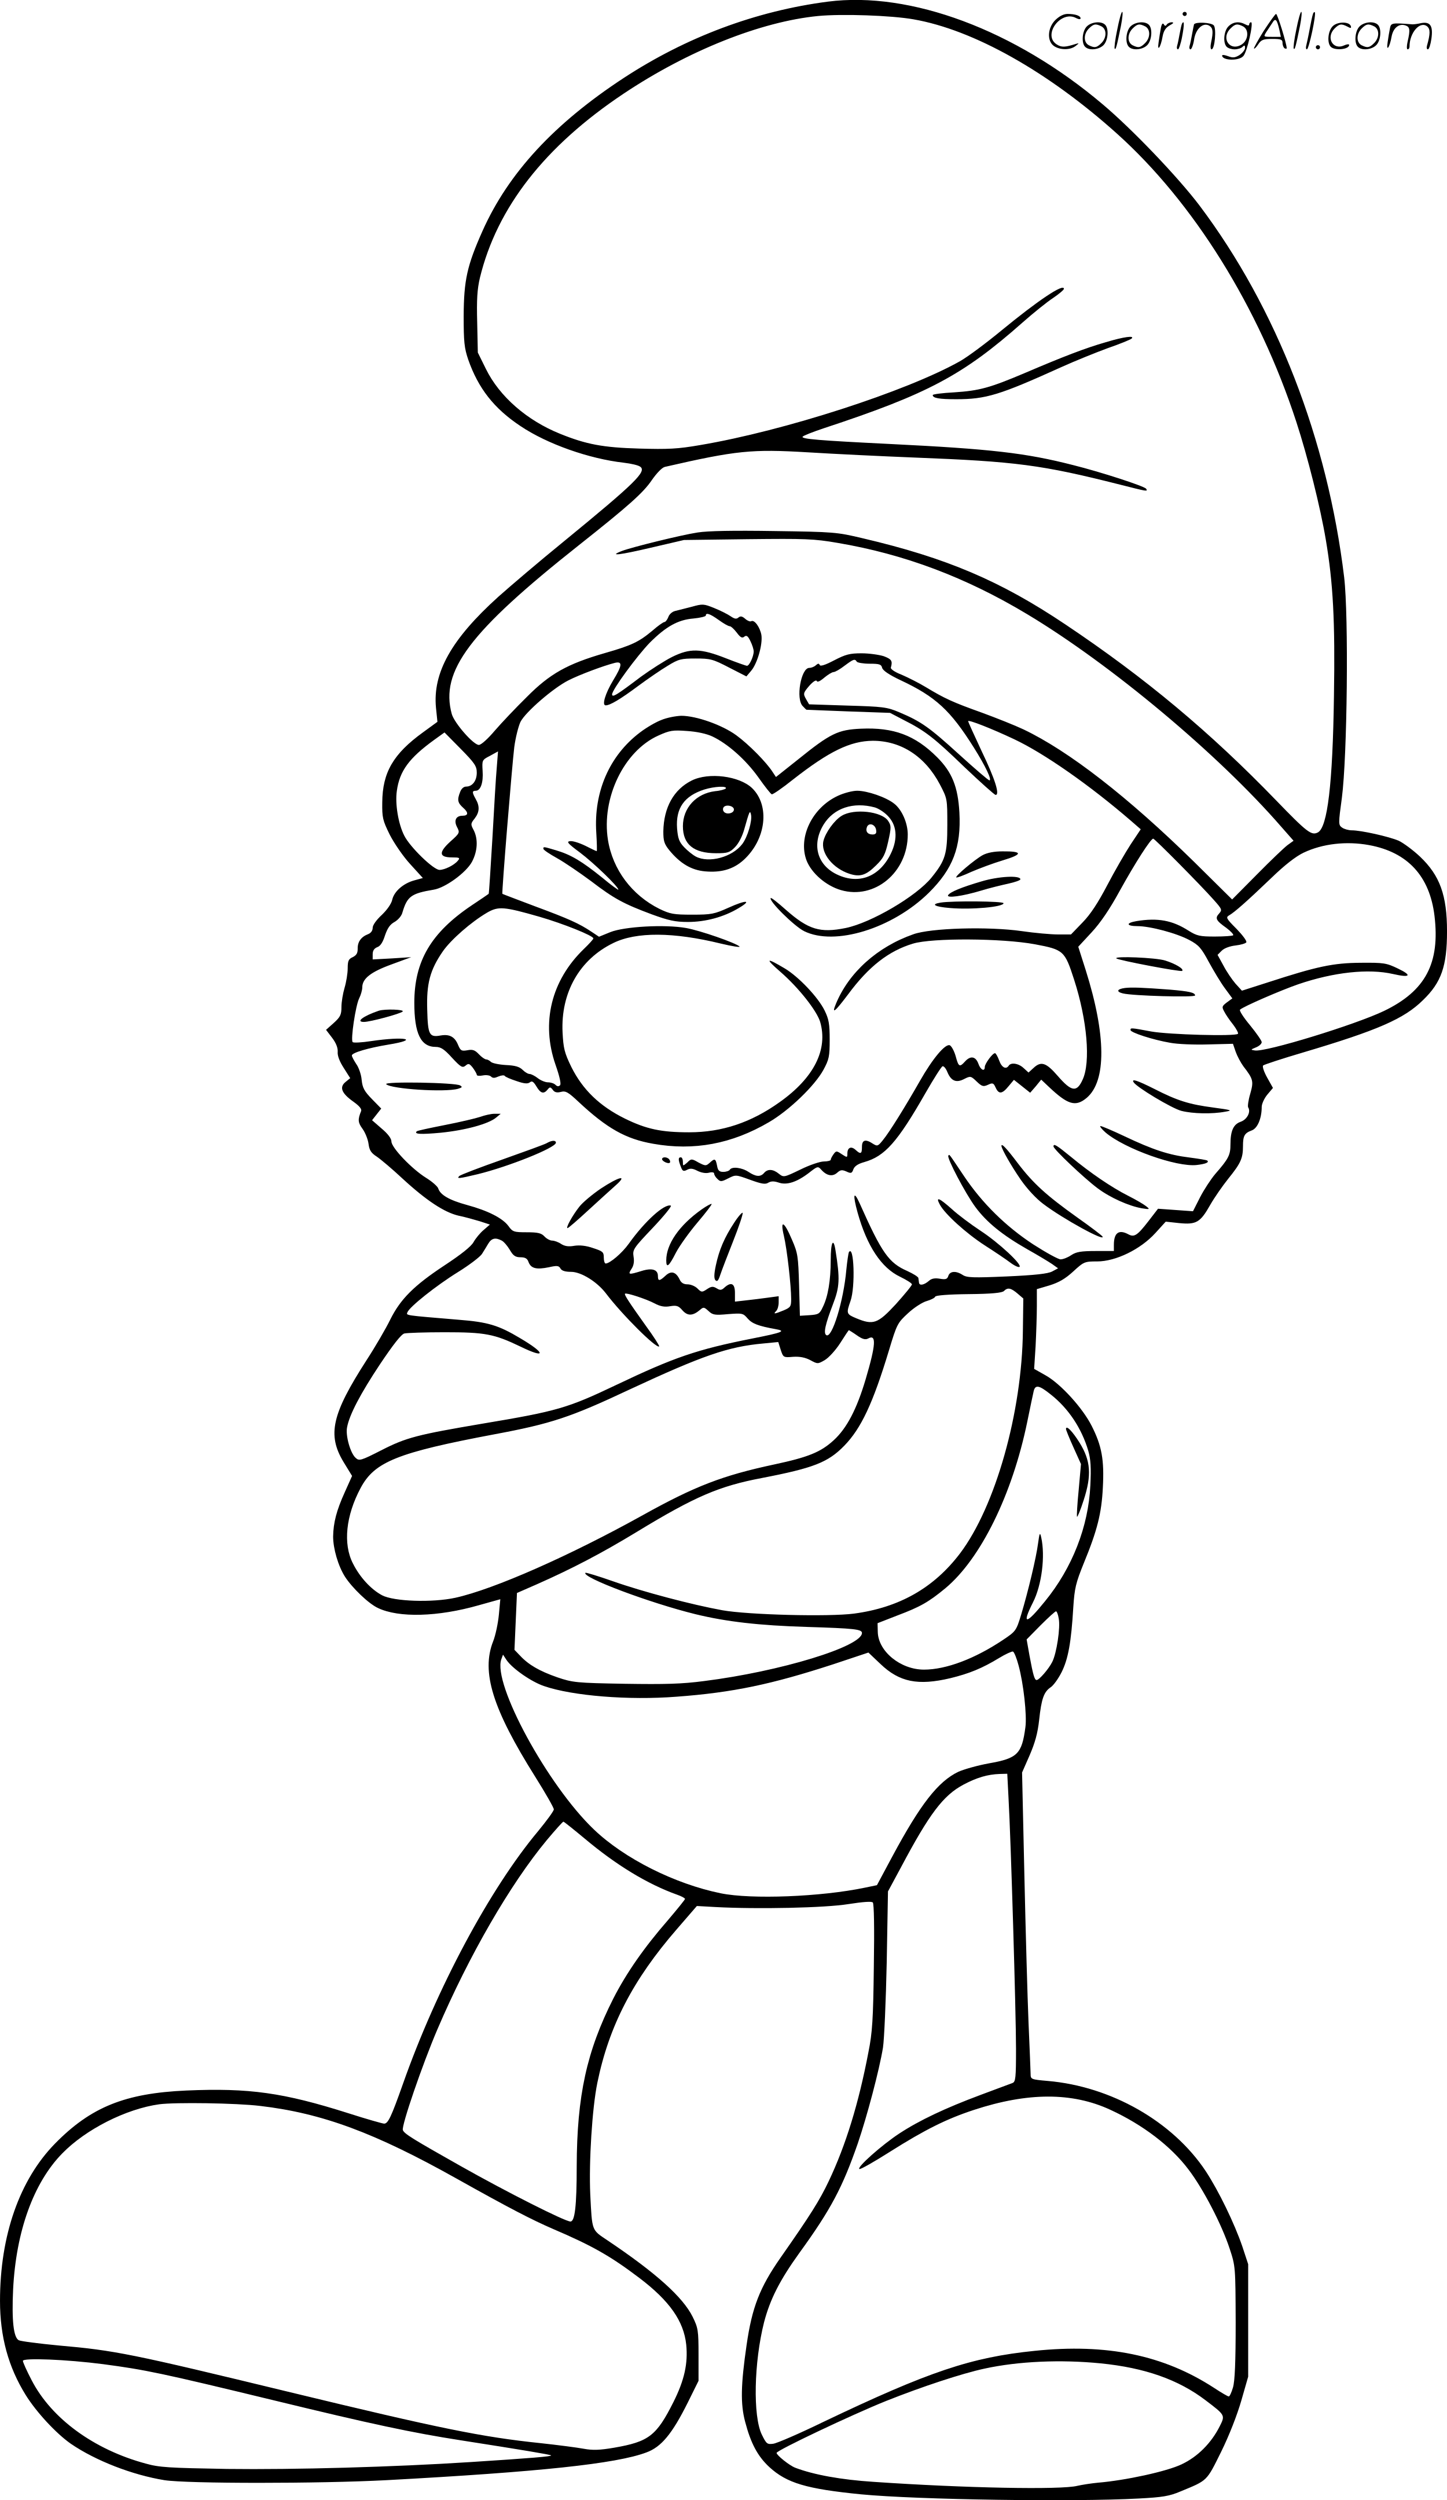 <?xml version="1.0" encoding="UTF-8"?>
<svg xmlns="http://www.w3.org/2000/svg" version="1.0" viewBox="0 0 695 1200.532" preserveAspectRatio="xMidYMid meet">
  <g transform="translate(0,1200.691) scale(0.1,-0.1)" fill="#000000" stroke="none">
    <path d="M3976 11999 c-346 -45 -680 -170 -981 -367 -334 -219 -553 -456 -677 -733 -75 -168 -90 -237 -91 -409 0 -125 3 -154 22 -210 48 -137 123 -234 251 -319 128 -86 329 -157 497 -176 34 -4 69 -12 78 -19 32 -23 -23 -77 -366 -358 -118 -96 -260 -217 -316 -267 -225 -203 -315 -364 -299 -532 l7 -68 -70 -51 c-142 -103 -194 -192 -195 -336 -1 -73 2 -86 36 -155 21 -41 64 -104 98 -141 l61 -67 -40 -11 c-53 -14 -98 -53 -107 -93 -4 -19 -24 -48 -50 -73 -26 -24 -44 -49 -44 -62 0 -14 -9 -26 -23 -31 -33 -13 -50 -37 -49 -70 0 -21 -6 -31 -24 -40 -20 -9 -24 -18 -24 -54 0 -24 -7 -66 -15 -93 -8 -27 -15 -68 -15 -92 0 -37 -5 -48 -37 -77 l-37 -33 29 -38 c19 -25 28 -48 27 -67 -2 -19 9 -47 29 -78 l31 -49 -22 -18 c-31 -25 -20 -54 36 -94 31 -22 43 -37 38 -47 -16 -40 -15 -54 7 -84 13 -18 26 -50 29 -72 4 -31 12 -44 40 -62 19 -13 75 -60 123 -105 115 -106 201 -162 268 -178 30 -6 76 -19 103 -27 l49 -16 -30 -26 c-17 -14 -39 -41 -49 -59 -12 -21 -60 -59 -139 -111 -147 -97 -212 -162 -261 -261 -20 -41 -71 -129 -114 -195 -166 -258 -189 -357 -110 -488 l41 -67 -35 -78 c-40 -88 -55 -147 -56 -213 0 -58 24 -141 57 -193 35 -54 113 -129 158 -150 100 -48 288 -43 484 13 l104 29 -7 -75 c-4 -41 -16 -98 -27 -126 -59 -148 -3 -326 202 -652 49 -78 89 -148 89 -156 0 -8 -34 -54 -75 -104 -232 -277 -488 -755 -650 -1215 -56 -158 -71 -190 -90 -190 -7 0 -85 22 -172 50 -312 99 -476 122 -778 109 -294 -13 -458 -79 -630 -254 -171 -174 -265 -442 -265 -756 0 -172 40 -318 124 -453 52 -83 146 -184 216 -233 120 -82 296 -150 450 -175 110 -17 745 -17 1065 0 740 40 1105 79 1249 133 72 26 124 89 199 239 l52 105 0 125 c0 117 -2 129 -28 182 -47 95 -176 211 -410 368 -76 51 -73 42 -82 220 -7 157 9 414 34 536 56 273 171 495 382 738 l96 111 89 -5 c204 -11 527 -4 638 14 71 11 112 14 118 8 6 -6 8 -121 5 -308 -3 -252 -7 -317 -26 -411 -47 -247 -109 -447 -190 -618 -44 -93 -88 -163 -233 -370 -99 -142 -136 -237 -162 -417 -28 -192 -30 -284 -7 -370 27 -103 60 -165 116 -217 84 -77 178 -105 441 -131 271 -26 1022 -37 1334 -20 113 6 146 11 200 34 131 54 124 47 195 190 39 79 77 177 97 246 l33 115 0 270 0 270 -28 85 c-38 111 -113 266 -176 362 -158 238 -454 407 -759 433 -80 7 -82 8 -82 34 0 14 -5 125 -10 246 -5 121 -14 441 -20 711 l-11 490 36 82 c26 60 39 106 46 170 11 103 23 135 55 157 13 8 37 41 53 73 31 62 46 141 56 311 6 92 12 117 50 211 65 158 86 240 92 365 7 132 -5 199 -53 294 -43 86 -149 203 -222 244 l-55 31 7 110 c3 61 6 147 6 192 l0 81 61 18 c45 14 76 32 114 67 51 47 55 48 115 48 89 0 208 58 279 136 l50 55 65 -7 c82 -8 101 3 149 88 20 35 59 91 87 126 59 73 70 97 70 155 0 50 7 63 42 76 28 10 48 58 48 113 0 14 12 41 27 59 l27 32 -28 50 c-15 27 -24 53 -19 58 4 4 92 33 194 63 357 106 483 161 574 251 88 85 115 163 115 330 0 173 -34 268 -130 359 -33 31 -79 65 -102 76 -47 20 -180 50 -226 50 -15 0 -36 6 -46 13 -18 13 -18 18 -1 143 26 199 33 871 11 1059 -80 662 -324 1292 -694 1784 -101 134 -323 367 -467 488 -421 356 -922 543 -1319 492z m412 -85 c287 -50 644 -250 976 -548 368 -330 682 -833 862 -1384 55 -168 116 -412 142 -567 35 -207 45 -389 39 -752 -6 -422 -31 -628 -77 -653 -31 -16 -51 -1 -200 153 -317 328 -628 588 -1012 845 -313 210 -572 320 -973 414 -126 30 -139 31 -425 35 -197 3 -320 1 -370 -7 -78 -12 -314 -70 -364 -89 -66 -26 -9 -19 140 16 l159 37 306 4 c278 3 317 2 433 -18 319 -54 615 -165 911 -343 400 -240 917 -672 1219 -1020 l59 -67 -29 -21 c-16 -12 -82 -75 -147 -141 l-119 -120 -181 179 c-320 314 -605 535 -822 638 -38 18 -128 54 -199 80 -140 50 -179 68 -270 123 -33 20 -85 46 -115 59 -34 13 -55 28 -52 35 9 32 3 40 -34 54 -22 7 -70 14 -107 14 -56 0 -76 -5 -132 -34 -42 -22 -66 -30 -69 -22 -3 8 -8 8 -18 -1 -7 -7 -21 -13 -32 -13 -40 0 -66 -150 -31 -184 8 -9 16 -16 17 -17 1 0 92 -4 202 -8 l200 -7 65 -34 c103 -52 146 -85 293 -227 77 -73 144 -133 149 -133 21 0 -2 75 -67 210 -36 77 -65 141 -65 144 0 9 114 -36 220 -86 145 -68 365 -222 563 -393 l46 -40 -48 -72 c-26 -40 -77 -128 -112 -195 -45 -86 -81 -141 -119 -180 l-56 -58 -62 0 c-34 0 -112 7 -174 16 -160 23 -438 15 -521 -15 -174 -61 -310 -184 -372 -334 -22 -53 -5 -39 59 46 99 134 195 208 311 243 92 28 428 26 585 -3 139 -26 144 -31 189 -170 63 -195 80 -396 41 -480 -28 -62 -53 -59 -119 17 -57 66 -81 73 -118 38 l-23 -21 -23 21 c-24 23 -61 29 -72 12 -13 -20 -34 -9 -46 25 -7 19 -16 35 -20 35 -12 0 -49 -51 -49 -66 0 -25 -21 -14 -31 16 -13 35 -38 39 -64 10 -26 -29 -31 -26 -45 26 -7 25 -20 48 -28 52 -22 8 -82 -63 -144 -172 -69 -121 -145 -244 -177 -283 -24 -30 -27 -31 -48 -18 -36 24 -53 19 -53 -15 0 -34 -6 -37 -31 -14 -21 19 -39 11 -39 -18 0 -20 -1 -20 -27 -3 -25 17 -27 17 -40 -1 -7 -10 -13 -21 -13 -26 0 -4 -15 -8 -33 -8 -18 0 -69 -17 -113 -39 -79 -38 -80 -38 -103 -20 -28 23 -54 24 -71 4 -17 -20 -39 -19 -75 5 -32 21 -80 27 -90 10 -3 -5 -17 -10 -31 -10 -19 0 -26 6 -30 30 -7 35 -11 36 -36 13 -17 -15 -20 -15 -53 2 -33 19 -35 19 -54 0 -21 -18 -21 -18 -21 3 0 12 -4 22 -10 22 -13 0 -13 -12 0 -45 8 -22 13 -24 30 -15 15 8 27 7 50 -5 18 -9 40 -13 55 -9 15 4 25 2 25 -4 0 -6 7 -18 16 -26 14 -14 19 -14 52 3 36 18 36 18 105 -7 55 -20 73 -23 87 -14 14 8 27 8 49 1 39 -14 87 1 146 46 42 33 44 33 60 15 26 -29 54 -34 76 -14 16 14 23 15 44 6 23 -11 27 -9 34 11 6 15 23 26 52 34 99 28 159 95 295 333 39 68 76 126 81 127 6 2 16 -10 23 -27 18 -44 43 -54 81 -34 30 15 32 15 60 -12 25 -24 32 -26 54 -16 23 11 27 9 37 -13 15 -33 31 -32 62 6 l26 31 39 -31 39 -31 27 31 26 32 37 -35 c91 -86 128 -97 181 -53 96 81 94 302 -4 613 l-36 113 63 68 c43 46 88 112 137 202 73 132 148 249 160 249 7 0 227 -222 290 -293 41 -46 42 -49 26 -67 -20 -22 -15 -33 36 -69 21 -16 35 -31 32 -35 -3 -3 -43 -6 -88 -6 -72 0 -86 3 -126 28 -78 50 -148 63 -251 46 -52 -9 -48 -24 5 -24 61 0 189 -34 250 -67 45 -24 57 -38 93 -105 23 -42 57 -99 77 -126 l36 -49 -26 -19 c-24 -18 -25 -22 -13 -44 7 -14 26 -42 43 -63 16 -21 26 -41 23 -44 -13 -13 -330 -4 -416 11 -101 19 -100 18 -100 7 0 -12 108 -47 190 -61 36 -7 118 -10 183 -8 l119 3 13 -38 c7 -20 24 -52 37 -70 48 -62 50 -72 33 -132 -9 -30 -13 -60 -10 -65 14 -22 -5 -58 -35 -69 -36 -12 -50 -44 -50 -109 0 -51 -9 -69 -73 -142 -21 -25 -54 -75 -73 -112 l-34 -67 -84 6 -84 6 -47 -61 c-52 -67 -67 -77 -95 -62 -46 25 -70 8 -70 -51 l0 -29 -87 0 c-71 0 -94 -4 -118 -20 -16 -11 -39 -20 -51 -20 -11 0 -69 32 -130 71 -133 87 -246 198 -334 329 -76 113 -69 105 -75 98 -9 -9 82 -182 130 -247 54 -73 129 -134 250 -203 50 -28 103 -60 119 -71 l28 -20 -28 -15 c-20 -11 -83 -18 -218 -24 -162 -7 -192 -6 -212 7 -32 21 -61 19 -69 -4 -5 -16 -12 -19 -41 -14 -24 4 -40 1 -52 -10 -23 -20 -46 -25 -48 -9 -1 6 -2 17 -3 22 0 6 -25 21 -53 34 -89 39 -122 85 -229 325 -29 64 -34 43 -10 -44 45 -161 114 -266 205 -309 31 -15 56 -31 56 -36 0 -6 -35 -48 -77 -95 -87 -94 -108 -102 -190 -68 -48 20 -49 23 -28 83 24 67 17 275 -8 234 -2 -5 -8 -43 -12 -84 -13 -150 -69 -331 -96 -314 -15 9 -5 52 32 149 32 83 34 121 12 258 -10 65 -23 40 -23 -47 0 -97 -13 -175 -38 -225 -15 -33 -21 -36 -63 -39 l-47 -3 -4 148 c-4 137 -6 153 -34 217 -38 90 -58 99 -39 19 15 -63 35 -239 35 -304 0 -35 -3 -40 -36 -54 -44 -18 -52 -19 -36 -3 7 7 12 25 12 41 l0 30 -52 -7 c-29 -4 -77 -10 -105 -13 l-53 -6 0 42 c0 45 -18 55 -51 25 -14 -13 -21 -13 -37 -3 -17 10 -25 10 -46 -4 -24 -16 -27 -16 -46 3 -11 11 -32 20 -48 20 -18 0 -30 7 -37 22 -18 38 -41 45 -68 20 -29 -27 -37 -28 -37 -2 0 31 -28 40 -79 24 -62 -19 -66 -18 -48 10 11 16 14 36 10 59 -5 34 -1 40 92 138 54 57 93 105 87 107 -31 10 -125 -75 -202 -183 -32 -45 -91 -95 -111 -95 -5 0 -9 13 -9 29 0 26 -5 30 -51 45 -34 12 -65 15 -91 11 -27 -5 -46 -2 -63 9 -13 9 -33 16 -43 16 -10 0 -27 9 -37 20 -15 16 -31 20 -85 20 -62 0 -68 2 -88 30 -28 38 -99 74 -199 101 -84 23 -128 48 -138 79 -3 10 -29 33 -58 51 -68 42 -167 145 -167 175 0 14 -17 37 -47 62 l-46 40 22 28 22 28 -44 45 c-37 38 -46 54 -50 93 -2 25 -14 60 -26 76 -11 17 -21 35 -21 41 0 13 78 36 175 52 154 25 82 41 -82 17 -45 -7 -85 -9 -89 -5 -11 10 14 176 31 210 8 16 15 40 15 53 0 42 41 74 140 110 l95 35 -92 -6 -93 -5 0 25 c0 17 7 28 22 34 15 5 27 24 37 56 12 35 24 53 46 65 17 10 34 29 38 46 23 77 42 91 150 109 56 9 156 82 184 134 27 51 30 109 8 152 -15 28 -15 31 5 56 23 30 25 58 5 93 -18 32 -18 40 0 40 23 0 37 38 33 95 -3 52 -3 53 36 73 l38 21 -6 -77 c-4 -42 -13 -196 -21 -341 -9 -146 -16 -265 -18 -266 -1 -1 -37 -26 -81 -55 -195 -131 -276 -267 -276 -468 0 -148 31 -212 103 -212 24 0 41 -11 78 -52 42 -45 50 -50 65 -38 14 12 18 11 35 -10 10 -14 19 -29 19 -34 0 -5 13 -6 29 -3 15 3 33 1 39 -5 9 -9 18 -8 36 0 14 6 28 7 30 3 3 -5 29 -16 57 -25 37 -13 54 -14 64 -6 10 8 17 4 31 -19 20 -34 35 -39 54 -16 11 14 14 13 25 -1 8 -12 20 -15 39 -10 23 6 35 -1 84 -47 137 -128 227 -179 359 -202 196 -35 378 -1 557 104 96 56 219 174 261 251 27 50 30 64 30 145 0 75 -4 98 -24 139 -31 64 -125 163 -192 203 -91 54 -96 49 -19 -18 86 -75 172 -184 189 -238 39 -133 -29 -269 -194 -386 -137 -98 -277 -145 -435 -145 -134 0 -205 15 -309 66 -121 60 -202 138 -257 248 -33 68 -38 89 -42 166 -9 190 81 350 244 429 110 54 288 53 517 -3 54 -13 94 -19 89 -14 -17 17 -189 77 -257 89 -103 18 -297 7 -364 -20 l-54 -22 -36 24 c-60 40 -109 62 -271 122 -85 32 -156 59 -157 60 -4 3 46 612 57 704 6 46 20 101 30 122 24 47 157 162 230 199 55 28 171 71 223 84 38 9 36 -12 -8 -84 -38 -63 -55 -120 -36 -120 21 0 70 29 156 93 46 34 110 78 142 97 52 32 64 35 134 35 71 0 83 -3 160 -43 l84 -43 22 26 c30 34 57 128 50 173 -7 38 -34 75 -49 66 -5 -3 -18 2 -28 11 -15 13 -23 15 -33 7 -10 -9 -19 -7 -38 6 -13 9 -48 27 -78 39 -52 21 -56 21 -110 6 -31 -8 -66 -17 -79 -20 -13 -3 -28 -16 -32 -29 -5 -13 -14 -24 -19 -24 -5 0 -31 -18 -57 -41 -66 -55 -100 -71 -229 -108 -180 -52 -264 -99 -375 -211 -53 -52 -122 -125 -154 -162 -32 -38 -65 -68 -76 -68 -26 0 -117 104 -130 148 -57 207 85 395 609 810 240 190 311 253 352 314 23 33 49 60 62 63 345 79 417 86 687 70 129 -8 359 -19 510 -25 491 -19 613 -35 989 -130 134 -34 134 -34 126 -20 -7 12 -219 81 -352 114 -227 58 -391 77 -878 101 -345 17 -427 24 -420 35 3 5 49 23 103 41 498 164 667 254 953 507 52 46 118 99 147 118 28 19 52 39 52 44 0 28 -126 -57 -300 -200 -74 -61 -164 -128 -200 -148 -256 -144 -843 -334 -1246 -402 -109 -19 -155 -21 -294 -17 -174 5 -254 20 -380 71 -159 64 -291 179 -356 311 l-39 79 -3 143 c-3 112 0 160 13 216 82 337 311 631 690 884 310 207 659 346 934 373 114 11 351 3 459 -16z m-936 -2884 c22 -16 46 -30 53 -30 6 0 21 -14 34 -31 17 -23 26 -28 36 -19 10 8 17 4 29 -21 9 -18 16 -40 16 -50 0 -24 -21 -69 -32 -69 -5 0 -50 16 -101 36 -122 48 -172 49 -258 7 -36 -18 -103 -61 -150 -95 -119 -90 -139 -102 -139 -85 0 22 119 184 181 248 77 77 135 110 209 116 33 3 60 10 60 14 0 16 20 9 62 -21z m663 -200 c3 -5 31 -10 62 -10 47 0 56 -3 60 -20 4 -13 33 -33 88 -59 169 -79 240 -145 352 -323 56 -89 89 -158 75 -158 -5 0 -70 56 -146 125 -145 132 -183 158 -287 202 -59 25 -78 27 -249 32 l-184 6 -15 26 c-14 25 -13 29 16 63 18 20 33 30 36 23 2 -7 15 -2 36 16 18 15 38 27 45 27 7 0 30 13 52 30 43 32 50 35 59 20z m-1825 -533 c0 -39 -21 -67 -51 -67 -12 0 -23 -10 -29 -26 -15 -38 -12 -52 15 -76 26 -23 25 -38 -4 -38 -31 0 -42 -23 -26 -54 14 -27 14 -29 -32 -70 -57 -52 -55 -76 8 -76 36 0 40 -2 28 -16 -17 -21 -63 -44 -88 -44 -29 0 -142 110 -169 164 -29 56 -45 154 -36 215 13 96 59 158 179 245 l50 36 78 -79 c67 -68 77 -83 77 -114z m4286 -348 c185 -34 291 -149 314 -340 27 -227 -43 -360 -242 -456 -137 -66 -570 -199 -621 -190 -21 3 -21 4 6 15 15 6 27 17 27 25 0 7 -25 43 -56 81 -31 37 -53 71 -48 75 16 15 196 93 280 122 170 58 337 76 455 49 83 -19 93 -7 24 26 -56 27 -68 29 -180 28 -132 -1 -208 -17 -445 -94 l-125 -40 -31 34 c-17 20 -43 58 -58 87 l-28 51 20 20 c12 12 39 22 66 25 26 3 49 10 52 15 4 6 -18 35 -47 65 -50 50 -52 55 -35 65 26 15 84 66 201 178 66 64 119 105 157 123 91 43 205 56 314 36z m-3985 -344 c114 -33 259 -91 259 -104 0 -4 -21 -27 -46 -51 -156 -151 -206 -353 -136 -555 20 -57 28 -93 22 -99 -7 -7 -14 -6 -22 2 -7 7 -23 12 -36 12 -13 0 -35 9 -49 20 -14 11 -32 20 -39 20 -8 0 -23 9 -34 20 -15 15 -36 21 -80 23 -34 2 -66 9 -72 15 -7 7 -17 12 -23 12 -6 0 -22 11 -35 25 -19 20 -30 24 -55 19 -29 -5 -33 -2 -45 26 -16 39 -41 52 -83 45 -55 -10 -62 2 -65 123 -4 126 13 191 75 281 39 56 136 141 213 186 54 31 80 29 251 -20z m-181 -1555 c10 -5 27 -25 39 -45 16 -28 27 -35 51 -35 23 0 33 -6 39 -24 12 -30 38 -36 97 -24 40 9 48 8 56 -6 6 -11 23 -16 51 -16 48 0 124 -47 167 -103 78 -103 243 -267 256 -255 2 3 -26 47 -64 99 -80 112 -105 150 -100 154 6 6 101 -25 141 -46 28 -15 49 -19 76 -14 31 5 40 2 59 -20 25 -28 50 -27 85 3 16 14 19 13 40 -6 20 -19 30 -21 94 -15 68 5 72 5 94 -21 22 -25 51 -36 134 -51 52 -9 36 -16 -111 -45 -268 -53 -377 -91 -654 -223 -235 -112 -284 -126 -643 -186 -312 -53 -365 -66 -486 -128 -98 -50 -106 -52 -123 -36 -25 22 -49 107 -41 146 11 61 65 163 158 303 63 94 102 144 117 148 13 3 100 6 193 6 195 0 238 -8 365 -69 123 -60 123 -33 -1 40 -105 63 -156 78 -297 89 -262 22 -251 20 -245 36 10 26 138 128 243 193 55 34 107 74 115 87 8 13 22 35 30 49 16 27 35 31 65 15z m2477 -254 l28 -24 -2 -154 c-4 -393 -132 -845 -302 -1070 -126 -166 -292 -260 -509 -289 -121 -16 -508 -6 -632 16 -144 26 -380 88 -525 139 -71 25 -131 43 -133 41 -21 -21 309 -145 529 -199 148 -36 304 -54 534 -61 228 -7 265 -11 265 -29 0 -65 -392 -185 -759 -231 -106 -14 -187 -16 -380 -13 -234 4 -250 6 -324 31 -86 30 -138 60 -179 104 l-27 28 6 137 6 136 96 42 c165 73 308 147 479 251 281 171 396 220 601 259 249 48 318 75 396 155 81 83 138 204 215 459 38 126 41 131 92 178 29 27 70 53 90 58 20 6 38 15 40 21 2 6 63 11 160 12 110 1 161 6 170 15 18 18 33 15 65 -12z m-771 -201 c27 -19 41 -22 54 -15 40 22 37 -29 -12 -195 -43 -145 -91 -236 -153 -293 -63 -58 -123 -82 -287 -117 -248 -53 -380 -104 -630 -243 -349 -194 -715 -356 -901 -397 -110 -24 -295 -18 -352 12 -54 29 -107 87 -140 153 -48 94 -34 229 37 362 67 126 176 170 643 258 273 51 364 81 651 216 348 162 472 205 640 220 l72 7 12 -38 c12 -36 13 -37 59 -33 33 2 58 -3 83 -16 35 -19 36 -19 69 0 19 11 52 47 74 81 22 35 41 63 42 63 1 0 19 -11 39 -25z m931 -284 c85 -67 148 -162 180 -270 12 -42 14 -81 10 -166 -9 -198 -87 -397 -218 -557 -91 -113 -113 -115 -58 -6 43 84 60 224 40 313 -6 26 -8 23 -15 -28 -9 -70 -48 -232 -81 -342 -24 -79 -26 -81 -87 -122 -136 -91 -274 -143 -380 -143 -113 0 -220 88 -222 181 l-1 42 95 37 c109 41 150 64 231 131 169 141 321 449 393 799 14 69 28 135 31 148 8 31 26 28 82 -17z m38 -1075 c9 -43 -10 -168 -31 -209 -17 -34 -63 -87 -75 -87 -10 0 -17 24 -34 116 l-14 79 67 68 c37 37 70 67 74 67 4 0 10 -15 13 -34z m-193 -225 c24 -87 41 -241 33 -298 -17 -128 -38 -149 -175 -173 -55 -10 -122 -29 -148 -41 -97 -47 -181 -155 -315 -404 l-75 -140 -58 -12 c-211 -44 -545 -57 -692 -27 -221 45 -464 167 -610 307 -222 212 -487 700 -444 817 l8 22 17 -26 c27 -40 118 -104 180 -125 136 -47 406 -69 637 -51 270 20 455 59 753 156 l168 56 58 -55 c91 -87 180 -105 336 -68 90 22 152 47 234 97 31 19 61 32 66 31 6 -2 18 -32 27 -66z m-48 -638 c11 -190 36 -1034 36 -1204 0 -140 -2 -158 -17 -164 -10 -4 -79 -29 -153 -57 -169 -63 -294 -122 -390 -185 -84 -55 -208 -165 -192 -171 6 -2 71 35 145 82 171 108 274 159 405 202 259 85 472 85 654 1 157 -72 293 -176 377 -288 70 -92 159 -263 197 -379 28 -85 28 -86 29 -355 0 -192 -4 -282 -13 -312 -7 -24 -16 -43 -20 -43 -5 0 -37 19 -72 42 -242 157 -514 213 -861 177 -304 -31 -505 -98 -1014 -341 -115 -56 -224 -103 -241 -105 -29 -4 -33 -1 -55 44 -43 88 -38 347 11 540 29 110 75 201 170 333 151 208 207 315 280 525 45 132 103 351 121 460 6 39 14 223 18 410 l6 340 62 115 c137 258 203 346 301 398 64 34 116 49 173 51 l37 1 6 -117z m-2036 -194 c151 -127 302 -219 445 -270 20 -7 37 -16 37 -20 0 -4 -37 -49 -81 -101 -115 -132 -200 -254 -263 -377 -128 -253 -175 -467 -176 -806 0 -192 -9 -265 -30 -265 -26 0 -307 142 -525 265 -234 132 -273 156 -280 174 -8 19 94 316 166 484 152 355 350 697 525 908 41 49 77 89 80 89 3 0 49 -37 102 -81z m-1558 -1284 c298 -35 551 -129 945 -350 252 -141 358 -196 462 -241 187 -80 274 -129 414 -235 145 -110 213 -207 225 -320 9 -91 -9 -171 -61 -275 -82 -163 -118 -191 -285 -220 -70 -12 -103 -13 -147 -5 -32 6 -125 18 -208 27 -279 29 -481 70 -1200 244 -768 186 -841 201 -1115 225 -94 9 -180 20 -190 25 -25 14 -34 94 -27 244 14 279 98 512 236 653 113 116 307 214 466 236 76 10 371 6 485 -8z m-754 -1240 c203 -27 276 -42 821 -174 469 -114 662 -155 893 -191 295 -46 433 -69 437 -73 4 -5 -93 -13 -387 -32 -372 -24 -844 -37 -1170 -33 -279 5 -324 7 -391 26 -248 67 -452 216 -547 400 -23 44 -42 86 -42 93 0 15 209 7 386 -16z m4790 4 c212 -21 374 -78 504 -177 95 -72 95 -72 69 -124 -41 -82 -107 -148 -184 -184 -71 -34 -269 -77 -401 -88 -32 -3 -77 -10 -99 -15 -77 -20 -543 -11 -979 19 -156 10 -288 34 -377 68 -28 11 -89 60 -89 71 0 12 361 183 525 249 173 69 367 133 475 156 161 35 365 44 556 25z M5312 10364 c-98 -28 -207 -70 -387 -147 -172 -73 -221 -86 -342 -94 -57 -3 -103 -9 -103 -13 0 -15 32 -20 113 -20 143 0 208 20 502 153 66 30 168 71 225 92 58 20 109 41 115 46 17 16 -37 9 -123 -17z M3177 8550 c-27 -10 -73 -37 -103 -60 -147 -111 -223 -286 -210 -482 3 -49 4 -88 2 -88 -3 0 -27 12 -55 26 -29 14 -61 24 -73 22 -19 -2 -10 -12 48 -55 64 -48 184 -163 184 -178 0 -3 -36 23 -79 59 -97 78 -149 109 -220 130 -64 19 -61 18 -61 7 0 -5 30 -25 66 -45 36 -20 109 -70 163 -110 110 -84 156 -109 293 -160 80 -29 111 -36 172 -36 84 0 171 23 243 66 68 40 37 41 -49 2 -67 -30 -81 -33 -173 -33 -90 0 -106 3 -158 28 -132 66 -224 188 -247 331 -32 201 77 427 242 501 55 25 70 27 137 22 48 -3 94 -13 122 -26 74 -35 160 -111 221 -196 31 -44 60 -81 65 -82 4 -2 51 30 102 71 174 136 275 185 383 186 136 0 251 -75 322 -209 36 -69 36 -69 36 -195 0 -140 -9 -170 -76 -253 -73 -90 -290 -217 -412 -242 -123 -25 -179 -8 -287 87 -38 34 -71 60 -73 57 -12 -12 112 -135 160 -159 147 -73 424 12 599 184 116 115 156 219 147 386 -7 123 -35 193 -107 265 -106 106 -209 144 -366 137 -110 -5 -146 -22 -301 -147 l-107 -85 -16 24 c-29 46 -115 133 -174 176 -68 50 -193 94 -265 94 -26 -1 -69 -9 -95 -20z M3322 8259 c-86 -43 -134 -129 -136 -244 0 -46 4 -60 29 -91 52 -63 105 -95 171 -101 78 -7 136 10 185 54 109 99 128 262 41 346 -61 58 -208 77 -290 36z m164 -38 c-3 -4 -26 -11 -51 -13 -91 -11 -155 -80 -155 -168 0 -88 52 -130 160 -130 54 0 65 3 90 29 17 17 35 51 45 87 24 85 27 93 32 70 7 -29 -16 -108 -42 -142 -48 -63 -160 -93 -223 -60 -15 8 -40 28 -56 45 -24 25 -30 42 -34 90 -7 97 34 156 131 187 48 15 111 18 103 5z m39 -101 c0 -18 -33 -26 -47 -12 -6 6 -7 15 -3 22 10 16 50 8 50 -10z M4025 8186 c-124 -57 -193 -200 -151 -311 24 -61 93 -121 165 -142 162 -47 321 85 321 267 0 55 -28 119 -65 148 -39 31 -129 62 -178 62 -23 0 -64 -11 -92 -24z m177 -56 c20 -6 50 -26 67 -46 42 -47 43 -116 3 -189 -57 -104 -156 -136 -258 -84 -91 47 -115 144 -58 237 49 79 142 110 246 82z M4043 8090 c-35 -21 -78 -80 -88 -121 -14 -58 45 -132 126 -158 50 -16 79 -7 127 41 35 34 44 52 58 114 15 68 15 76 0 99 -30 46 -164 61 -223 25z m165 -68 c3 -16 -2 -22 -17 -22 -24 0 -35 15 -27 36 9 23 40 13 44 -14z M4720 7901 c-38 -21 -133 -101 -127 -107 2 -3 34 9 71 26 37 16 106 42 153 56 97 29 96 44 -2 43 -39 0 -72 -6 -95 -18z M4715 7775 c-99 -29 -151 -51 -161 -66 -10 -16 67 -6 160 22 39 12 97 26 129 33 32 7 58 16 58 21 -1 20 -106 14 -186 -10z M4518 7673 c-50 -8 -29 -20 44 -26 104 -9 258 5 258 23 0 10 -244 12 -302 3z M5362 7405 c9 -9 310 -66 316 -60 10 9 -31 34 -82 50 -46 14 -247 22 -234 10z M5403 7263 c-38 -5 -43 -18 -10 -26 47 -12 347 -20 347 -10 0 14 -28 20 -120 28 -133 10 -184 12 -217 8z M1820 7154 c-74 -25 -114 -54 -72 -54 30 0 175 39 186 50 10 10 -84 13 -114 4z M5445 6810 c15 -24 183 -125 229 -137 55 -14 148 -16 211 -4 37 6 31 8 -58 20 -114 15 -171 32 -284 90 -82 41 -110 50 -98 31z M1855 6801 c22 -23 282 -40 345 -22 20 6 22 9 10 16 -21 14 -368 20 -355 6z M2306 6644 c-21 -7 -97 -25 -169 -39 -71 -14 -132 -27 -135 -30 -15 -14 17 -16 115 -7 119 12 228 42 265 72 l23 19 -30 0 c-16 0 -47 -7 -69 -15z M5310 6569 c92 -78 341 -167 438 -156 42 5 60 12 51 21 -2 3 -41 9 -86 15 -99 12 -175 37 -312 102 -57 27 -109 49 -115 49 -6 0 5 -14 24 -31z M2626 6518 c-10 -6 -107 -41 -214 -79 -108 -38 -200 -73 -206 -79 -14 -14 -3 -13 89 9 147 36 375 127 375 151 0 13 -20 12 -44 -2z M4810 6505 c0 -14 46 -95 93 -163 30 -43 73 -90 108 -116 95 -72 302 -185 284 -156 -3 5 -58 47 -122 92 -147 105 -210 162 -284 259 -55 73 -79 98 -79 84z M5060 6502 c0 -13 148 -153 211 -200 61 -46 151 -86 214 -97 38 -6 39 -5 20 10 -11 9 -50 32 -86 50 -81 41 -182 110 -275 187 -70 57 -84 66 -84 50z M3180 6441 c0 -10 30 -24 37 -17 3 3 2 9 -2 15 -8 13 -35 15 -35 2z M2886 6300 c-41 -28 -88 -67 -104 -88 -33 -42 -66 -102 -56 -102 4 0 49 39 102 88 52 48 111 101 131 119 57 51 14 40 -73 -17z M4514 6223 c24 -45 125 -137 216 -196 47 -30 102 -67 123 -83 20 -15 40 -24 44 -20 12 12 -100 116 -187 173 -47 31 -110 78 -139 105 -62 55 -78 60 -57 21z M3369 6199 c-107 -76 -169 -166 -169 -244 0 -40 13 -29 47 38 18 34 65 99 104 145 39 46 69 85 67 88 -3 2 -25 -10 -49 -27z M3527 6137 c-47 -71 -73 -131 -89 -207 -9 -43 -9 -63 -1 -71 8 -8 14 0 23 28 7 21 35 94 62 162 27 68 47 128 45 134 -1 5 -20 -15 -40 -46z M5120 5145 c0 -4 16 -44 36 -88 l36 -80 -11 -124 c-7 -69 -10 -127 -8 -129 2 -3 17 33 32 80 39 120 34 189 -20 276 -35 56 -65 86 -65 65z M5366 11864 c-10 -47 -15 -88 -12 -91 5 -6 9 7 30 110 7 37 10 67 6 67 -4 0 -15 -39 -24 -86z M5680 11940 c0 -5 5 -10 10 -10 6 0 10 5 10 10 0 6 -4 10 -10 10 -5 0 -10 -4 -10 -10z M6226 11864 c-10 -47 -15 -88 -12 -91 5 -6 9 7 30 110 7 37 10 67 6 67 -4 0 -15 -39 -24 -86z M6306 11939 c-3 -8 -10 -41 -16 -74 -6 -33 -14 -68 -16 -77 -3 -10 -1 -18 3 -18 10 0 46 171 38 178 -2 3 -7 -1 -9 -9z M5069 11911 c-38 -38 -41 -101 -7 -125 29 -20 79 -20 104 0 18 14 18 15 1 10 -53 -17 -69 -17 -92 -2 -69 45 21 166 94 126 12 -6 21 -7 21 -1 0 12 -25 21 -62 21 -19 0 -39 -10 -59 -29z M6070 11859 c-28 -45 -49 -83 -47 -85 2 -3 12 7 21 21 14 21 24 25 66 25 43 0 50 -3 50 -19 0 -11 5 -23 10 -26 6 -3 10 -3 10 1 0 20 -44 164 -51 164 -4 0 -30 -37 -59 -81z m75 4 l7 -33 -42 0 c-42 0 -42 0 -28 23 8 12 21 32 29 44 15 25 22 18 34 -34z M5220 11880 c-22 -22 -27 -79 -8 -98 19 -19 66 -14 88 8 22 22 27 79 8 98 -19 19 -66 14 -88 -8z m71 0 c25 -14 25 -54 -1 -80 -23 -23 -33 -24 -61 -10 -25 14 -25 54 1 80 23 23 33 24 61 10z M5430 11880 c-22 -22 -27 -79 -8 -98 19 -19 66 -14 88 8 22 22 27 79 8 98 -19 19 -66 14 -88 -8z m71 0 c25 -14 25 -54 -1 -80 -23 -23 -33 -24 -61 -10 -25 14 -25 54 1 80 23 23 33 24 61 10z M5576 11874 c-3 -16 -8 -47 -11 -69 -8 -51 10 -26 19 27 5 27 15 42 34 53 18 10 22 14 10 15 -9 0 -20 -5 -24 -11 -5 -8 -9 -8 -14 1 -5 8 -10 3 -14 -16z M5677 11893 c-2 -4 -7 -26 -11 -48 -4 -22 -9 -48 -12 -57 -3 -10 -1 -18 4 -18 4 0 14 28 20 62 11 58 10 81 -1 61z M5735 11890 c-1 -3 -5 -23 -9 -45 -4 -22 -9 -48 -12 -57 -3 -10 -1 -18 4 -18 5 0 13 20 17 45 7 53 44 87 74 68 17 -11 19 -28 8 -80 -4 -18 -3 -33 2 -33 16 0 24 99 11 115 -12 14 -87 18 -95 5z M5900 11880 c-22 -22 -27 -79 -8 -98 7 -7 24 -12 38 -12 14 0 31 5 38 12 9 9 12 8 12 -5 0 -9 -12 -24 -26 -34 -21 -13 -32 -15 -55 -6 -16 6 -29 8 -29 3 0 -24 81 -27 102 -2 18 19 50 162 37 162 -5 0 -9 -5 -9 -10 0 -7 -6 -7 -19 0 -30 16 -59 12 -81 -10z m71 0 c29 -16 25 -65 -6 -86 -56 -37 -103 28 -55 76 23 23 33 24 61 10z M6401 11881 c-23 -23 -28 -80 -9 -99 19 -19 88 -13 88 9 0 5 -11 4 -24 -2 -54 -25 -89 38 -46 81 23 23 33 24 62 9 16 -9 19 -8 16 3 -8 22 -64 22 -87 -1z M6530 11880 c-22 -22 -27 -79 -8 -98 19 -19 66 -14 88 8 22 22 27 79 8 98 -19 19 -66 14 -88 -8z m71 0 c25 -14 25 -54 -1 -80 -23 -23 -33 -24 -61 -10 -25 14 -25 54 1 80 23 23 33 24 61 10z M6676 11871 c-3 -14 -8 -44 -11 -66 -8 -51 10 -26 19 27 8 41 35 63 66 53 22 -7 24 -21 11 -77 -5 -22 -5 -38 0 -38 5 0 9 6 9 13 0 68 51 125 85 97 15 -13 15 -35 -1 -92 -3 -10 -1 -18 4 -18 6 0 13 23 17 50 9 63 -5 84 -49 76 -17 -4 -35 -6 -41 -6 -101 8 -104 7 -109 -19z M6320 11780 c0 -5 5 -10 10 -10 6 0 10 5 10 10 0 6 -4 10 -10 10 -5 0 -10 -4 -10 -10z"></path>
  </g>
</svg>
